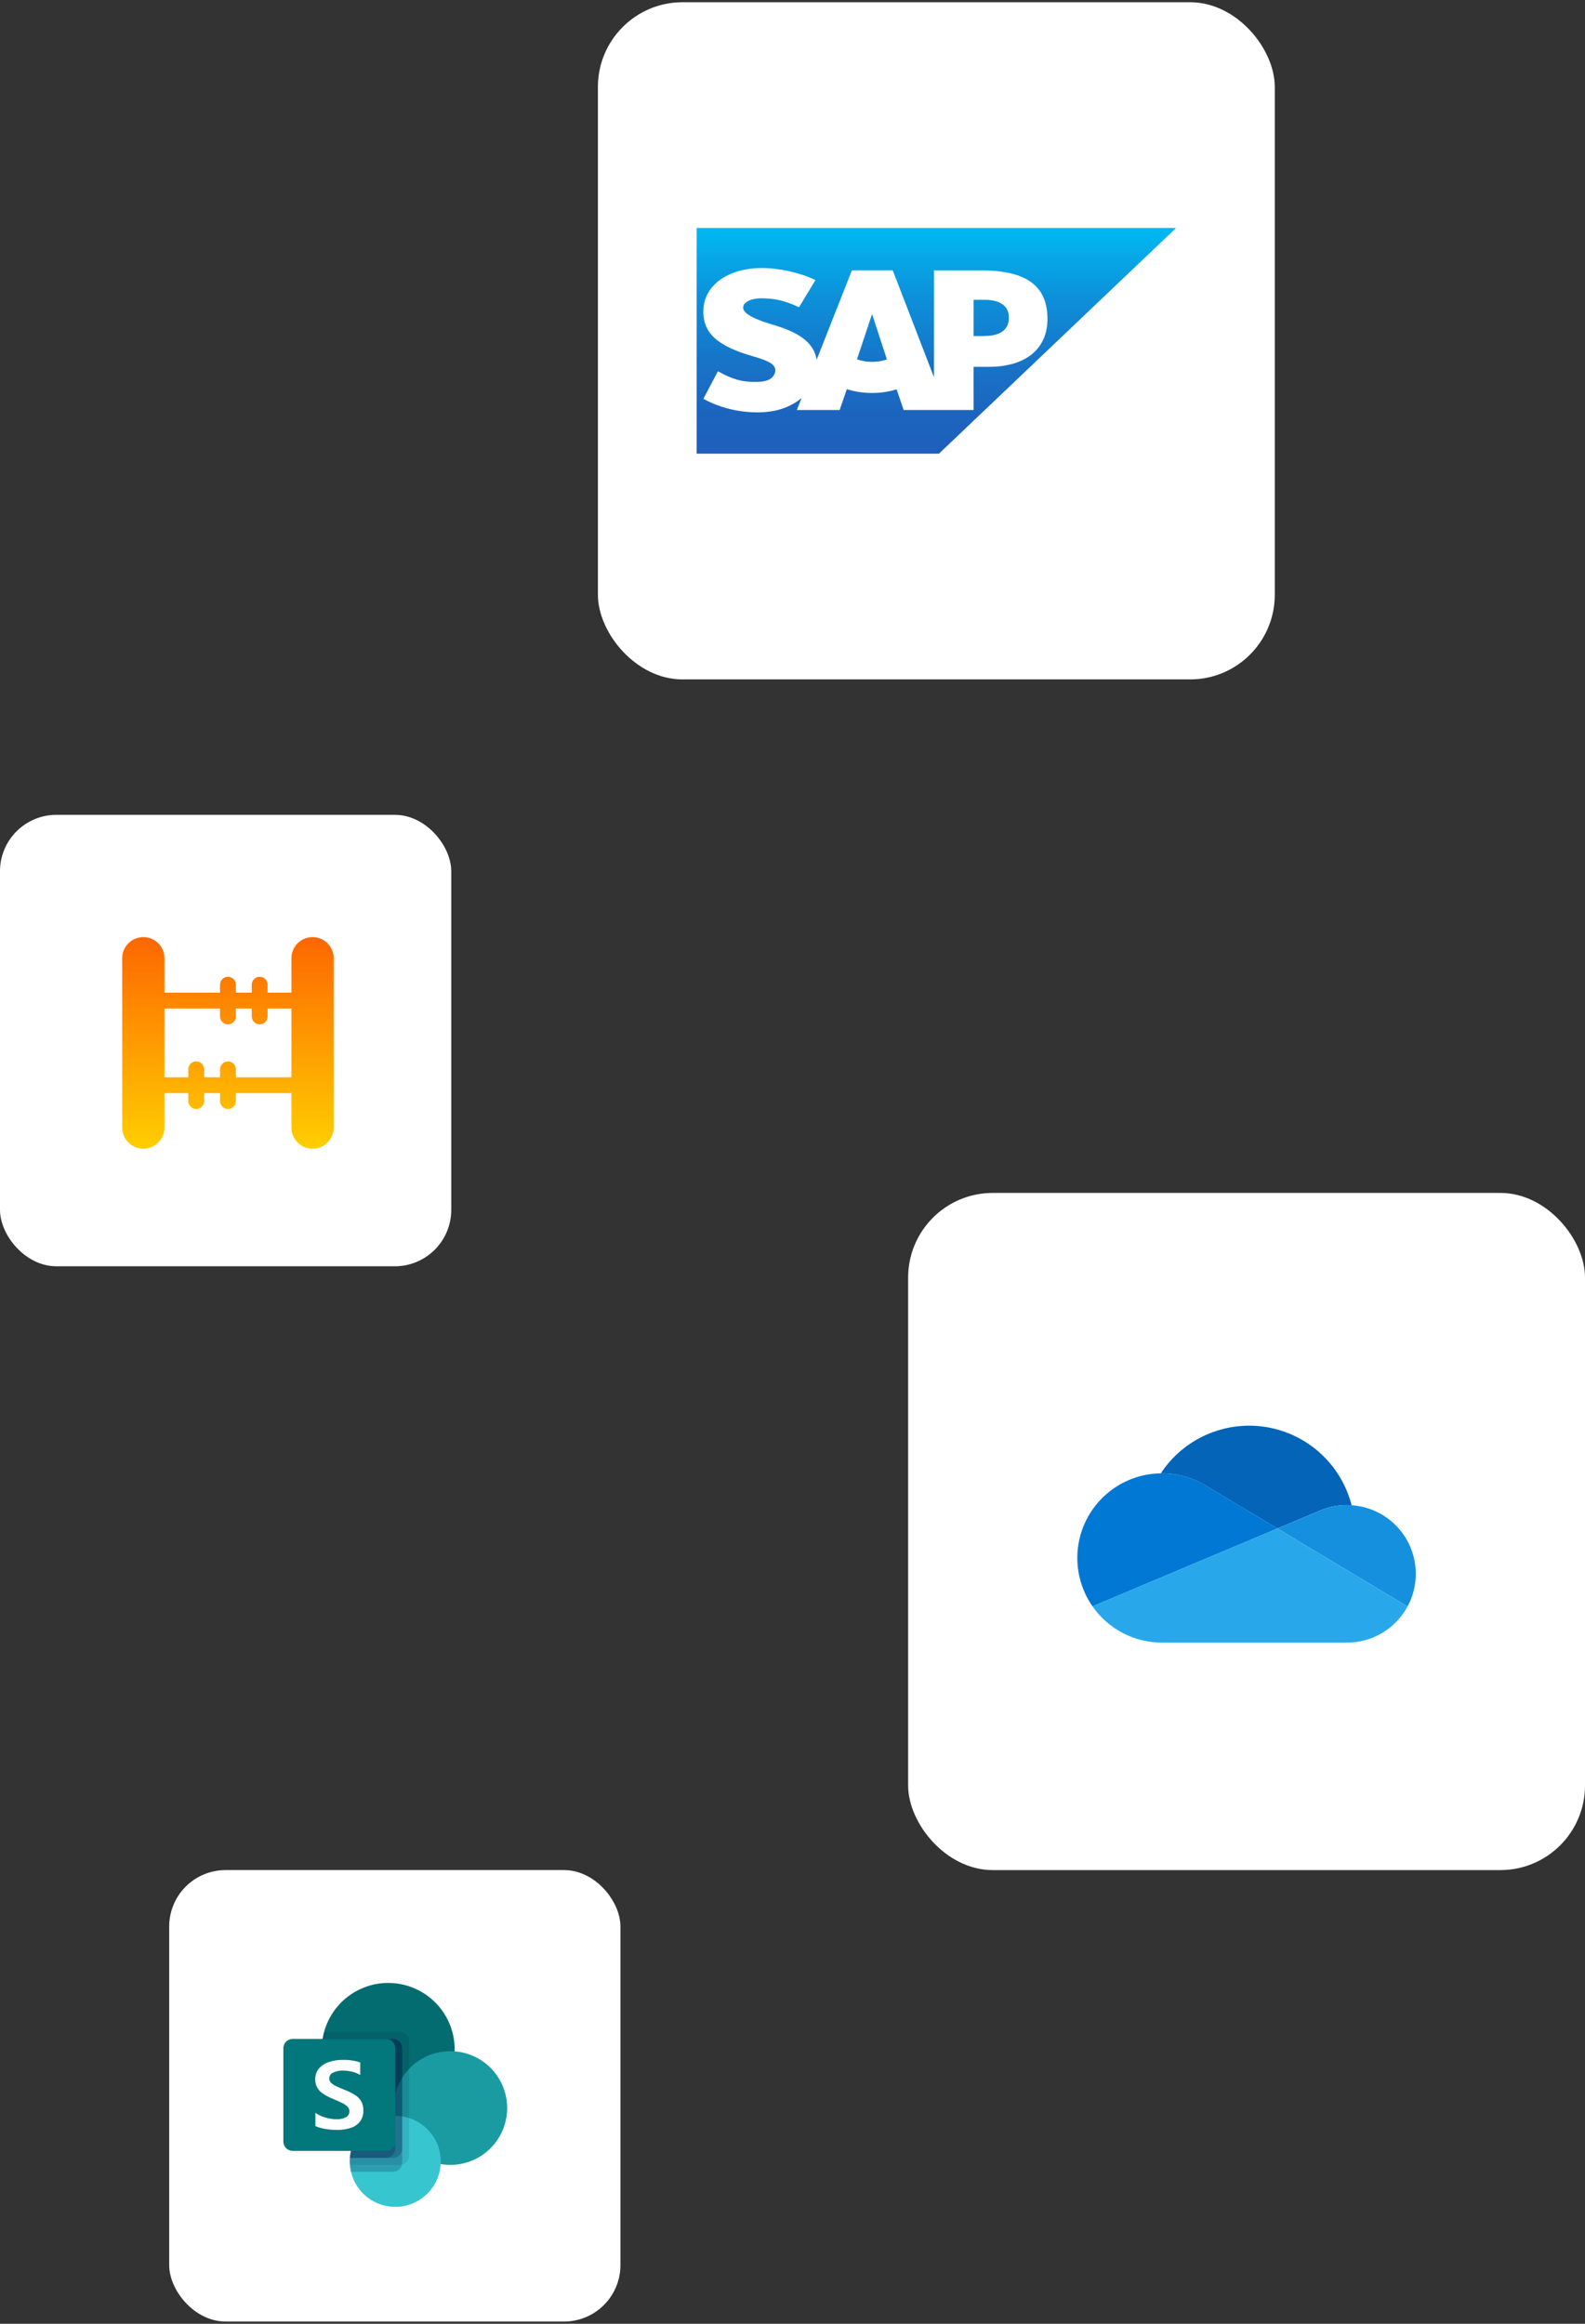 <svg width="275" height="403" viewBox="0 0 275 403" fill="none" xmlns="http://www.w3.org/2000/svg">
<rect x="0" y="0" width="275" height="403" fill="#333333" stroke="none"/>
<rect x="157.562" y="206.883" width="117.438" height="117.438" rx="14.68" fill="white"/>
<path d="M209.3 257.698L221.628 265.08L228.973 261.988C230.466 261.343 232.075 261.012 233.702 261.014C233.973 261.014 234.241 261.027 234.507 261.043C233.625 257.599 231.76 254.486 229.141 252.082C226.522 249.678 223.262 248.086 219.755 247.5C216.248 246.915 212.647 247.36 209.389 248.783C206.131 250.206 203.356 252.544 201.402 255.514L201.59 255.509C204.314 255.505 206.984 256.264 209.3 257.698Z" fill="#0364B8"/>
<path d="M209.308 257.696C206.992 256.262 204.32 255.504 201.596 255.509L201.409 255.514C198.743 255.547 196.136 256.307 193.869 257.71C191.601 259.114 189.759 261.108 188.541 263.48C187.322 265.851 186.772 268.51 186.951 271.171C187.13 273.831 188.03 276.393 189.555 278.58L200.422 274.005L205.255 271.972L216.014 267.443L221.632 265.08L209.308 257.696Z" fill="#0078D4"/>
<path d="M234.52 261.045C234.252 261.026 233.984 261.016 233.715 261.015C232.089 261.014 230.48 261.346 228.988 261.992L221.641 265.082L223.771 266.357L230.753 270.539L233.799 272.363L244.216 278.602C245.163 276.845 245.654 274.879 245.643 272.883C245.633 270.887 245.122 268.926 244.157 267.179C243.192 265.432 241.804 263.955 240.121 262.883C238.437 261.811 236.512 261.179 234.52 261.045Z" fill="#1490DF"/>
<path d="M233.792 272.361L230.746 270.537L223.764 266.353L221.636 265.08L216.015 267.443L205.256 271.972L200.421 274.005L189.551 278.58C190.902 280.522 192.703 282.109 194.801 283.204C196.898 284.299 199.23 284.87 201.596 284.868H233.708C235.861 284.869 237.975 284.287 239.824 283.183C241.673 282.08 243.188 280.496 244.21 278.6L233.792 272.361Z" fill="#28A8EA"/>
<rect x="103.738" y="0.388" width="117.438" height="117.438" rx="14.68" fill="white"/>
<g clip-path="url(#clip0_1562_5213)">
<path fill-rule="evenodd" clip-rule="evenodd" d="M120.867 78.681H162.908L204.052 39.535H120.867V78.681Z" fill="url(#paint0_linear_1562_5213)"/>
<path fill-rule="evenodd" clip-rule="evenodd" d="M170.236 46.896H162.046V65.417L154.893 46.89H147.801L141.695 62.379C141.041 58.474 136.805 57.125 133.456 56.114C131.249 55.441 128.908 54.449 128.938 53.351C128.956 52.453 130.194 51.624 132.645 51.743C134.293 51.825 135.746 51.952 138.638 53.278L141.483 48.567C138.834 47.291 135.191 46.483 132.2 46.479H132.181C128.696 46.479 125.791 47.554 123.992 49.325C122.746 50.542 122.044 52.17 122.033 53.869C121.987 56.258 122.908 57.956 124.845 59.3C126.479 60.439 128.569 61.178 130.412 61.721C132.686 62.391 134.542 62.974 134.519 64.216C134.507 64.674 134.314 65.11 133.981 65.44C133.414 65.997 132.542 66.208 131.34 66.227C129.022 66.273 127.306 65.927 124.56 64.387L122.033 69.167C124.862 70.694 128.058 71.502 131.312 71.511H131.738C134.61 71.464 136.93 70.684 138.782 69.264C138.889 69.186 138.983 69.103 139.082 69.019L138.251 71.101H145.68L146.929 67.49C148.339 67.934 149.817 68.157 151.302 68.148C152.751 68.154 154.191 67.944 155.571 67.524L156.781 71.101H168.913V63.617H171.557C177.954 63.617 181.736 60.518 181.736 55.327C181.736 49.55 178.06 46.896 170.236 46.896ZM151.31 62.754C150.416 62.759 149.528 62.611 148.688 62.316L151.284 54.527H151.329L153.88 62.339C153.054 62.614 152.186 62.754 151.31 62.754ZM170.716 58.277H168.913V51.99H170.716C173.122 51.99 175.041 52.758 175.041 55.087C175.041 57.505 173.122 58.267 170.716 58.267" fill="white"/>
</g>
<rect x="29.355" y="324.32" width="78.292" height="78.292" rx="9.786" fill="white"/>
<g clip-path="url(#clip1_1562_5213)">
<path d="M67.357 366.95C73.724 366.95 78.885 361.789 78.885 355.422C78.885 349.055 73.724 343.893 67.357 343.893C60.99 343.893 55.828 349.055 55.828 355.422C55.828 361.789 60.99 366.95 67.357 366.95Z" fill="#036C70"/>
<path d="M78.133 375.446C83.579 375.446 87.993 371.032 87.993 365.586C87.993 360.141 83.579 355.726 78.133 355.726C72.688 355.726 68.273 360.141 68.273 365.586C68.273 371.032 72.688 375.446 78.133 375.446Z" fill="#1A9BA1"/>
<path d="M68.579 382.726C72.936 382.726 76.467 379.194 76.467 374.838C76.467 370.482 72.936 366.95 68.579 366.95C64.223 366.95 60.691 370.482 60.691 374.838C60.691 379.194 64.223 382.726 68.579 382.726Z" fill="#37C6D0"/>
<path opacity="0.1" d="M69.379 352.387H56.232C55.767 354.098 55.703 355.892 56.043 357.632C56.384 359.371 57.121 361.008 58.197 362.417C59.273 363.825 60.659 364.967 62.247 365.753C63.836 366.539 65.584 366.949 67.357 366.95C67.693 366.95 68.025 366.934 68.355 366.906L68.361 366.952C66.306 367.007 64.353 367.861 62.919 369.334C61.485 370.807 60.682 372.782 60.682 374.838C60.682 375.042 60.69 375.244 60.705 375.444H69.379C69.808 375.443 70.219 375.272 70.522 374.969C70.825 374.666 70.996 374.255 70.997 373.827V354.005C70.996 353.576 70.825 353.166 70.522 352.863C70.219 352.56 69.808 352.389 69.379 352.387Z" fill="#000034"/>
<path opacity="0.2" d="M68.164 353.601H55.968C55.706 355.248 55.803 356.933 56.255 358.538C56.706 360.144 57.501 361.632 58.583 362.901C59.666 364.17 61.01 365.189 62.524 365.888C64.039 366.587 65.686 366.949 67.354 366.95C67.69 366.95 68.023 366.934 68.353 366.906L68.359 366.953C67.187 366.984 66.036 367.277 64.991 367.809C63.946 368.342 63.032 369.1 62.317 370.03C61.602 370.959 61.103 372.036 60.856 373.183C60.609 374.33 60.621 375.517 60.891 376.658H68.164C68.592 376.657 69.003 376.486 69.306 376.183C69.609 375.88 69.78 375.469 69.781 375.041V355.219C69.78 354.79 69.609 354.38 69.306 354.077C69.003 353.773 68.592 353.603 68.164 353.601Z" fill="#000034"/>
<path opacity="0.2" d="M68.164 353.601H55.968C55.706 355.248 55.803 356.933 56.255 358.538C56.706 360.144 57.501 361.632 58.583 362.901C59.666 364.17 61.01 365.189 62.524 365.888C64.039 366.587 65.686 366.949 67.354 366.95C67.69 366.95 68.023 366.934 68.353 366.906L68.359 366.953C66.409 367.004 64.546 367.776 63.132 369.121C61.718 370.465 60.852 372.286 60.702 374.231H68.164C68.592 374.23 69.003 374.059 69.306 373.756C69.609 373.453 69.78 373.042 69.781 372.614V355.219C69.78 354.79 69.609 354.38 69.306 354.077C69.003 353.773 68.592 353.603 68.164 353.601Z" fill="#000034"/>
<path opacity="0.2" d="M66.95 353.601H55.968C55.706 355.248 55.803 356.933 56.255 358.538C56.706 360.144 57.501 361.632 58.583 362.901C59.666 364.17 61.01 365.189 62.524 365.888C64.039 366.587 65.686 366.949 67.354 366.95C67.69 366.95 68.023 366.934 68.353 366.906L68.359 366.953C66.409 367.004 64.546 367.776 63.132 369.121C61.718 370.465 60.852 372.286 60.702 374.231H66.95C67.379 374.23 67.79 374.059 68.093 373.756C68.396 373.453 68.567 373.042 68.568 372.614V355.219C68.567 354.79 68.396 354.38 68.093 354.077C67.79 353.773 67.379 353.603 66.95 353.601Z" fill="#000034"/>
<path d="M50.782 353.601H66.963C67.392 353.601 67.803 353.772 68.107 354.075C68.41 354.378 68.58 354.79 68.58 355.219V371.4C68.58 371.829 68.41 372.241 68.107 372.544C67.803 372.847 67.392 373.018 66.963 373.018H50.782C50.353 373.018 49.941 372.847 49.638 372.544C49.334 372.241 49.164 371.829 49.164 371.4V355.219C49.164 354.79 49.334 354.378 49.638 354.075C49.941 353.772 50.353 353.601 50.782 353.601Z" fill="#03787C"/>
<path d="M56.042 363.099C55.634 362.828 55.292 362.467 55.045 362.044C54.804 361.601 54.684 361.103 54.697 360.599C54.675 359.918 54.906 359.252 55.343 358.729C55.803 358.206 56.397 357.818 57.062 357.608C57.819 357.359 58.613 357.236 59.41 357.244C60.459 357.206 61.506 357.352 62.503 357.677V359.862C62.07 359.599 61.597 359.406 61.104 359.29C60.568 359.158 60.019 359.092 59.467 359.093C58.886 359.072 58.308 359.195 57.785 359.449C57.588 359.534 57.419 359.675 57.301 359.855C57.183 360.035 57.119 360.245 57.119 360.46C57.116 360.726 57.218 360.983 57.402 361.176C57.62 361.402 57.878 361.586 58.163 361.72C58.481 361.878 58.957 362.088 59.59 362.351C59.66 362.373 59.728 362.4 59.795 362.432C60.419 362.676 61.021 362.973 61.594 363.32C62.029 363.588 62.394 363.955 62.659 364.392C62.931 364.886 63.064 365.444 63.043 366.008C63.074 366.708 62.86 367.397 62.438 367.956C62.016 368.469 61.453 368.848 60.818 369.043C60.071 369.278 59.292 369.391 58.51 369.379C57.809 369.382 57.11 369.324 56.42 369.207C55.836 369.114 55.265 368.95 54.721 368.717V366.409C55.241 366.78 55.823 367.057 56.439 367.228C57.052 367.419 57.688 367.521 58.33 367.531C58.924 367.569 59.517 367.443 60.045 367.167C60.225 367.064 60.373 366.914 60.475 366.733C60.576 366.552 60.627 366.347 60.621 366.139C60.622 365.993 60.594 365.849 60.539 365.713C60.483 365.578 60.402 365.456 60.298 365.353C60.038 365.098 59.736 364.888 59.406 364.732C59.027 364.541 58.466 364.29 57.724 363.979C57.136 363.743 56.572 363.448 56.042 363.099Z" fill="white"/>
</g>
<rect y="141.313" width="78.292" height="78.292" rx="9.786" fill="white"/>
<path fill-rule="evenodd" clip-rule="evenodd" d="M24.869 162.516C22.842 162.516 21.199 164.159 21.199 166.186V195.546C21.199 197.573 22.842 199.216 24.869 199.216C26.896 199.216 28.539 197.573 28.539 195.546V189.582H32.668V190.958C32.668 191.718 33.284 192.335 34.044 192.335C34.804 192.335 35.42 191.718 35.42 190.958V189.582H38.173V190.958C38.173 191.718 38.789 192.335 39.549 192.335C40.309 192.335 40.925 191.718 40.925 190.958V189.582H50.559V195.546C50.559 197.573 52.202 199.216 54.229 199.216C56.255 199.216 57.898 197.573 57.898 195.546V166.186C57.898 164.159 56.255 162.516 54.229 162.516C52.202 162.516 50.559 164.159 50.559 166.186V172.15H46.43V170.774C46.43 170.014 45.814 169.397 45.054 169.397C44.294 169.397 43.678 170.014 43.678 170.774V172.15H40.925V170.774C40.925 170.014 40.309 169.397 39.549 169.397C38.789 169.397 38.173 170.014 38.173 170.774V172.15H28.539V166.186C28.539 164.159 26.896 162.516 24.869 162.516ZM28.539 174.902V186.83H32.668V185.453C32.668 184.693 33.284 184.077 34.044 184.077C34.804 184.077 35.42 184.693 35.42 185.453V186.83H38.173V185.453C38.173 184.693 38.789 184.077 39.549 184.077C40.309 184.077 40.925 184.693 40.925 185.453V186.83H50.559V174.902H46.43V176.279C46.43 177.039 45.814 177.655 45.054 177.655C44.294 177.655 43.678 177.039 43.678 176.279V174.902H40.925V176.279C40.925 177.039 40.309 177.655 39.549 177.655C38.789 177.655 38.173 177.039 38.173 176.279V174.902H28.539Z" fill="url(#paint1_linear_1562_5213)"/>
<defs>
<linearGradient id="paint0_linear_1562_5213" x1="162.46" y1="39.535" x2="162.46" y2="78.681" gradientUnits="userSpaceOnUse">
<stop stop-color="#00B8F1"/>
<stop offset="0.02" stop-color="#01B6F0"/>
<stop offset="0.31" stop-color="#0D90D9"/>
<stop offset="0.58" stop-color="#1775C8"/>
<stop offset="0.82" stop-color="#1C65BF"/>
<stop offset="1" stop-color="#1E5FBB"/>
</linearGradient>
<linearGradient id="paint1_linear_1562_5213" x1="39.549" y1="162.516" x2="39.549" y2="199.216" gradientUnits="userSpaceOnUse">
<stop stop-color="#FD6700"/>
<stop offset="1" stop-color="#FFCE00"/>
</linearGradient>
<clipPath id="clip0_1562_5213">
<rect width="83.185" height="39.146" fill="white" transform="translate(120.867 39.535)"/>
</clipPath>
<clipPath id="clip1_1562_5213">
<rect width="39.146" height="38.833" fill="white" transform="translate(48.926 343.893)"/>
</clipPath>
</defs>
</svg>
